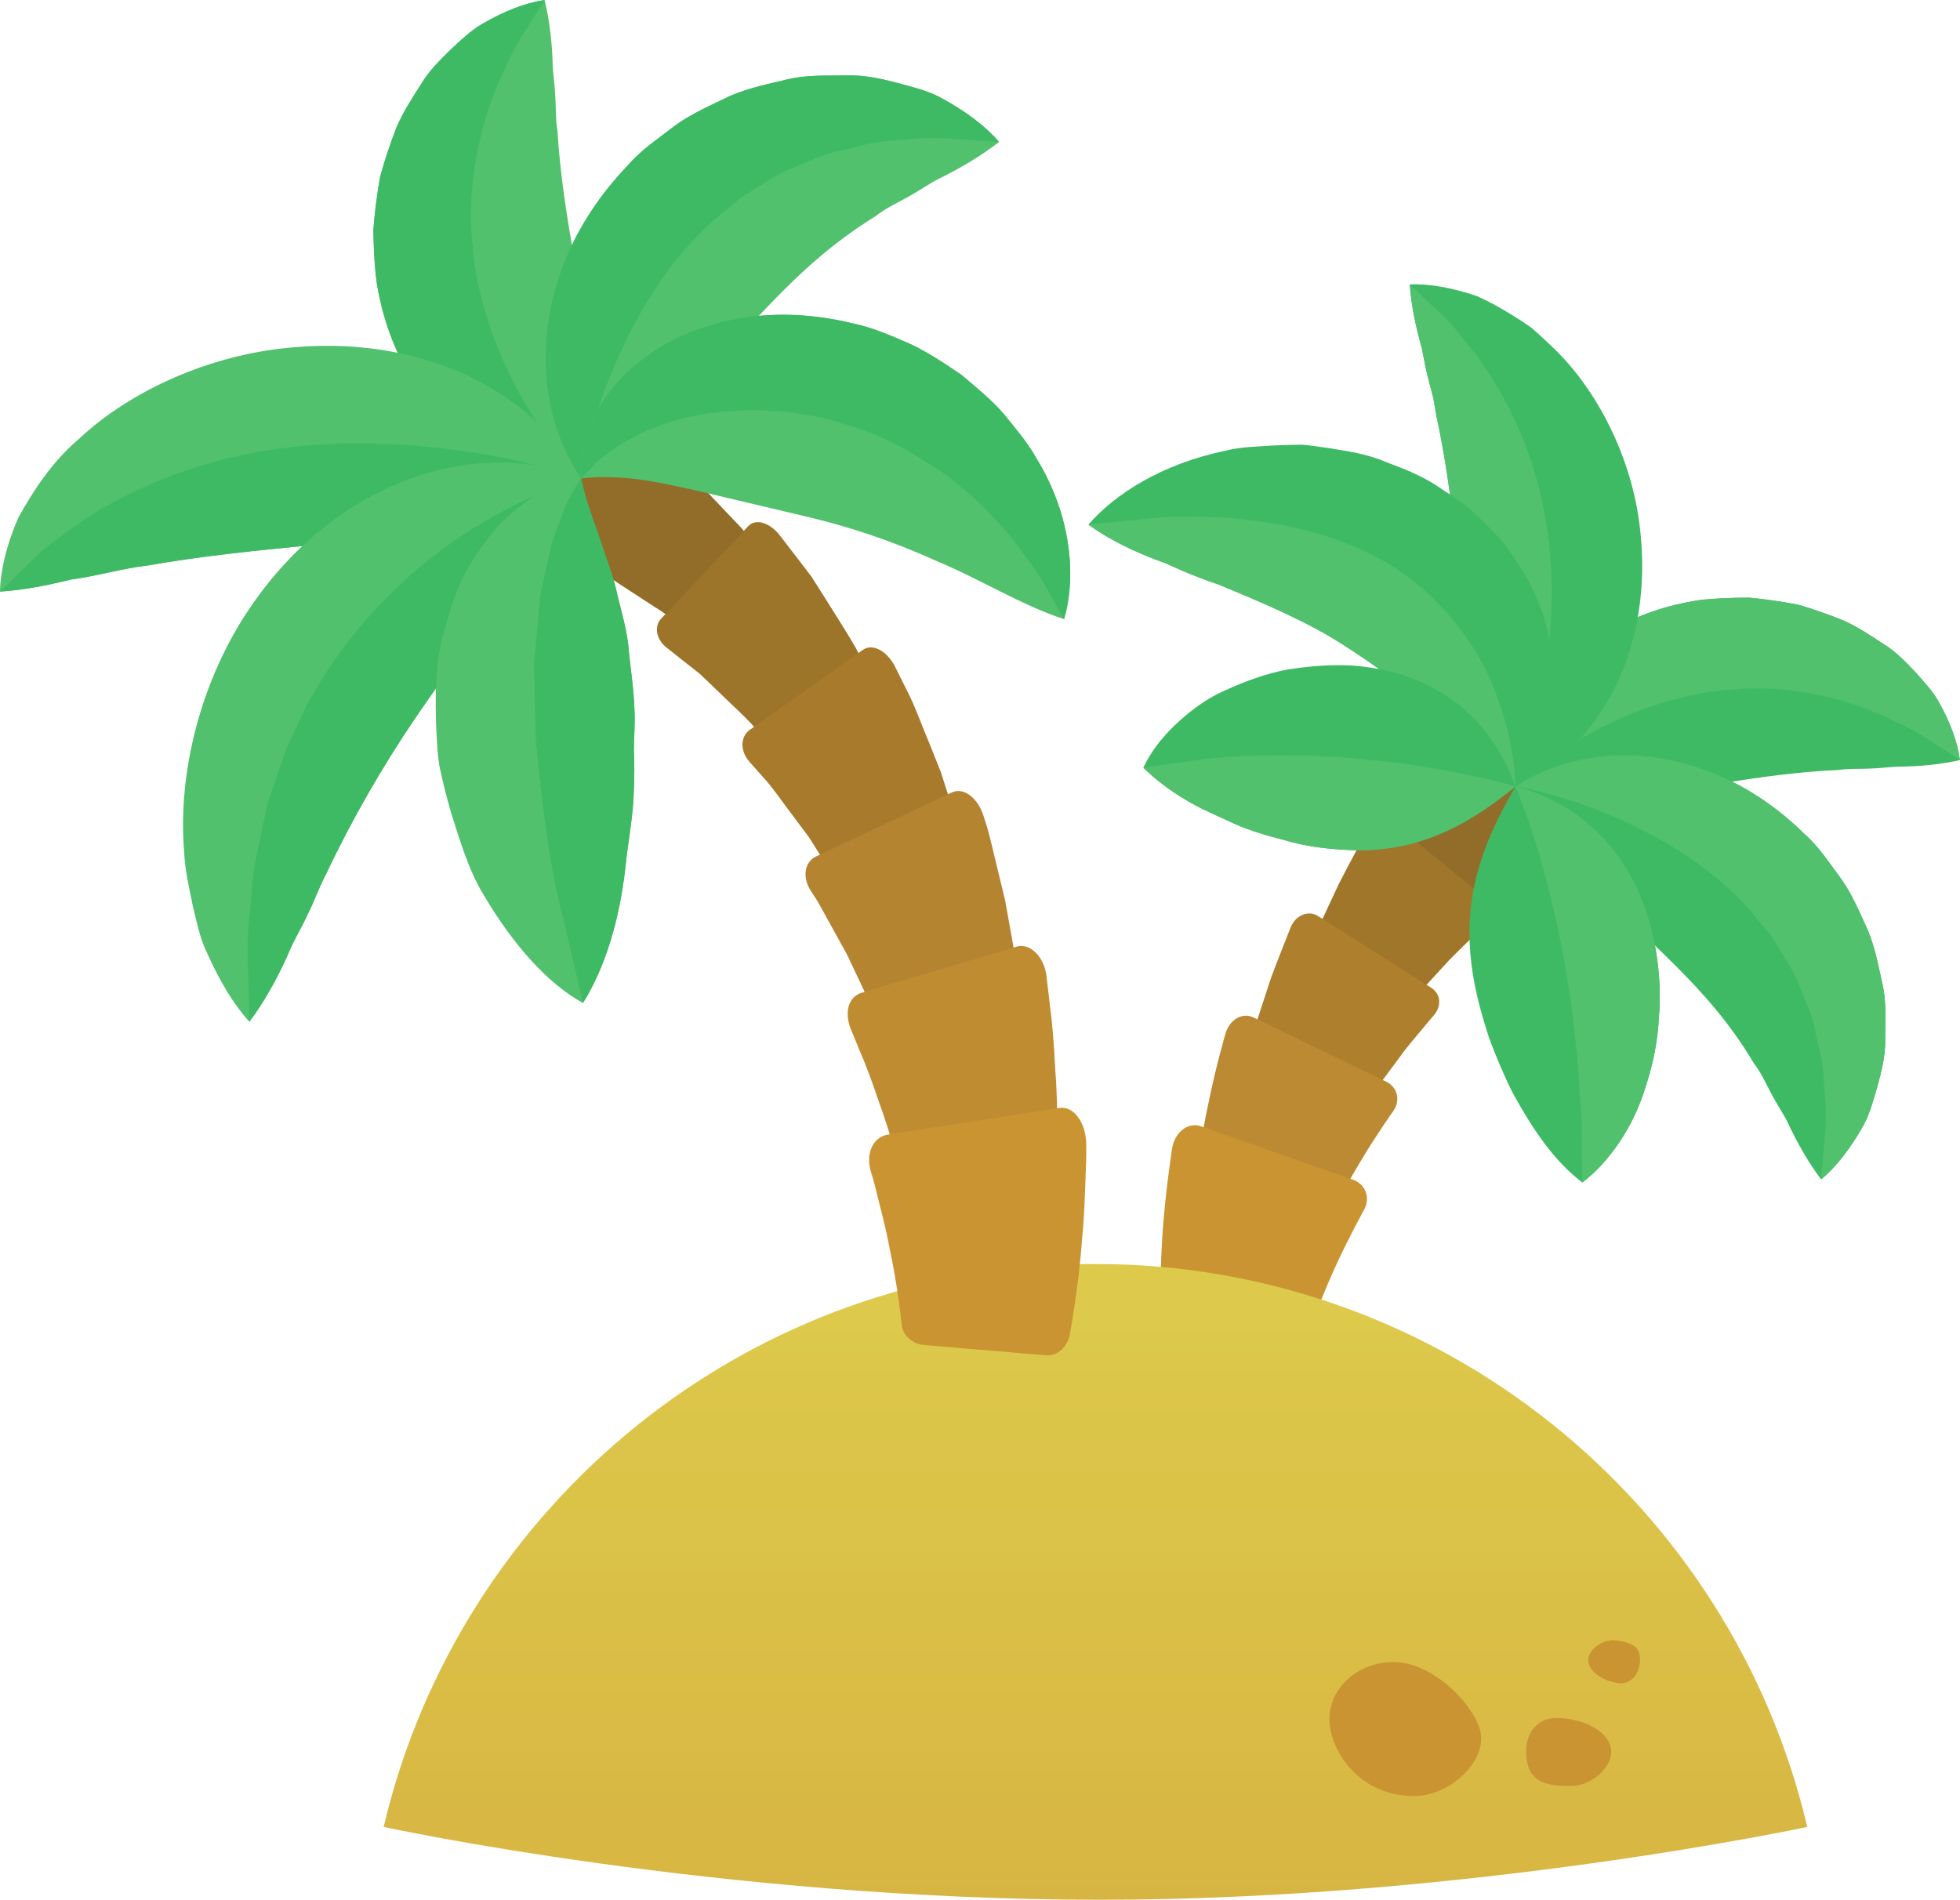 <?xml version="1.0" encoding="UTF-8"?><svg xmlns="http://www.w3.org/2000/svg" xmlns:xlink="http://www.w3.org/1999/xlink" height="1902.1" preserveAspectRatio="xMidYMid meet" version="1.0" viewBox="245.3 275.2 1962.0 1902.1" width="1962.0" zoomAndPan="magnify"><defs><clipPath id="a"><path d="M 629 1540 L 2055 1540 L 2055 2178 L 629 2178 Z M 629 1540"/></clipPath><clipPath id="b"><path d="M 2054.422 2104.398 C 1978.359 1781.289 1688.23 1540.762 1341.879 1540.762 C 995.566 1540.762 705.395 1781.289 629.336 2104.398 C 629.336 2104.398 965.492 2177.309 1346.5 2177.309 C 1714.371 2177.309 2054.422 2104.398 2054.422 2104.398 Z M 2054.422 2104.398"/></clipPath><clipPath id="c"><path d="M 2054.418 2104.402 C 1978.355 1781.289 1688.23 1540.762 1341.875 1540.762 C 995.566 1540.762 705.395 1781.289 629.336 2104.402 C 629.336 2104.402 965.492 2177.309 1346.5 2177.309 C 1714.367 2177.309 2054.418 2104.402 2054.418 2104.402"/></clipPath><linearGradient gradientTransform="rotate(90 -99.44 1441.32) scale(1653.56)" gradientUnits="userSpaceOnUse" id="d" x1="0" x2=".385" xlink:actuate="onLoad" xlink:show="other" xlink:type="simple" xmlns:xlink="http://www.w3.org/1999/xlink" y1="0" y2="0"><stop offset="0" stop-color="#ddca4b"/><stop offset=".031" stop-color="#ddca4b"/><stop offset=".063" stop-color="#ddc94b"/><stop offset=".094" stop-color="#ddc94a"/><stop offset=".125" stop-color="#dcc84a"/><stop offset=".156" stop-color="#dcc74a"/><stop offset=".188" stop-color="#dcc649"/><stop offset=".219" stop-color="#dcc549"/><stop offset=".25" stop-color="#dbc549"/><stop offset=".313" stop-color="#dbc449"/><stop offset=".344" stop-color="#dbc348"/><stop offset=".375" stop-color="#dbc348"/><stop offset=".406" stop-color="#dbc248"/><stop offset=".438" stop-color="#dbc248"/><stop offset=".469" stop-color="#dac147"/><stop offset=".5" stop-color="#dac047"/><stop offset=".531" stop-color="#dabf46"/><stop offset=".563" stop-color="#dabf46"/><stop offset=".594" stop-color="#dabe46"/><stop offset=".625" stop-color="#dabd46"/><stop offset=".656" stop-color="#dabd45"/><stop offset=".688" stop-color="#dabc45"/><stop offset=".719" stop-color="#dabb45"/><stop offset=".75" stop-color="#d9bb45"/><stop offset=".781" stop-color="#d9ba45"/><stop offset=".813" stop-color="#d8b944"/><stop offset=".844" stop-color="#d8b844"/><stop offset=".875" stop-color="#d8b744"/><stop offset=".938" stop-color="#d8b743"/><stop offset=".969" stop-color="#d8b643"/><stop offset=".984" stop-color="#d7b542"/><stop offset="1" stop-color="#d6b542"/></linearGradient></defs><g><g><path d="M 1720.379 1178.211 C 1716.145 1181.812 1708.887 1181.547 1703.594 1177.48 L 1642.988 1130.469 C 1637.789 1126.426 1635.598 1118.703 1638.609 1113.328 C 1638.609 1113.328 1653.668 1089.719 1668.66 1066.074 C 1676.246 1054.164 1685.078 1043.262 1691.172 1034.598 C 1697.465 1026.043 1701.641 1020.348 1701.641 1020.348 C 1707.938 1011.332 1718.574 1009.113 1725.043 1015.828 L 1799.566 1093.121 C 1805.992 1099.848 1804.762 1109.871 1797.016 1115.312 C 1797.016 1115.312 1792.098 1119.035 1784.785 1124.621 C 1777.516 1130.324 1767.191 1137.305 1757.949 1145.496 C 1739.137 1161.836 1720.379 1178.211 1720.379 1178.211" fill="#926c29"/></g><g><path d="M 1660.926 1275.117 C 1656.961 1279.828 1648.582 1280.461 1642.184 1276.699 L 1567.871 1232.895 C 1561.363 1229.102 1558.07 1220.906 1560.551 1214.344 C 1560.617 1214.355 1563.352 1207.465 1568.137 1197.406 C 1572.871 1187.258 1579.199 1173.707 1585.516 1160.168 C 1599.105 1133.57 1613.844 1107.121 1613.844 1107.121 C 1619.398 1095.879 1631.945 1092.621 1639.852 1099.148 L 1733.57 1175.352 C 1741.816 1182.125 1740.855 1192.664 1733.355 1199.961 C 1733.324 1199.961 1714.645 1217.68 1696.211 1236.25 C 1687.371 1245.891 1678.516 1255.582 1671.879 1262.805 C 1665.18 1270.051 1661 1275.117 1660.926 1275.117" fill="#a0762b"/></g><g><path d="M 1614.387 1378.262 C 1610.484 1383.895 1601.242 1385.656 1593.59 1382.375 L 1505.73 1344.203 C 1498.129 1340.922 1493.477 1332.387 1495.453 1324.805 C 1495.453 1324.805 1497.59 1317.211 1500.77 1305.805 C 1504.457 1294.516 1509.387 1279.445 1514.277 1264.426 C 1519 1249.145 1525.297 1234.562 1529.535 1223.324 C 1533.988 1212.105 1536.898 1204.648 1536.898 1204.648 C 1541.641 1191.586 1554.953 1186.168 1564.605 1192.332 L 1677.883 1264.137 C 1687.805 1270.516 1688.387 1282.312 1681.012 1291.211 C 1681.012 1291.211 1676.66 1296.402 1670.125 1304.211 C 1663.723 1312.113 1654.41 1322.328 1646.551 1333.492 C 1638.336 1344.586 1630.121 1355.629 1623.969 1363.914 C 1618.188 1372.512 1614.387 1378.262 1614.387 1378.262" fill="#ae802d"/></g><g><path d="M 1580.582 1485.441 C 1577.129 1492.043 1567.273 1495.172 1558.543 1492.602 L 1457.441 1462.844 C 1448.73 1460.273 1442.496 1451.535 1443.656 1442.934 C 1443.656 1442.934 1448.445 1409.863 1455.562 1376.918 C 1462.262 1343.883 1471.711 1311.227 1471.711 1311.227 C 1475.543 1296.301 1488.617 1288.34 1500.242 1294.016 L 1632.996 1358.25 C 1644.352 1363.789 1647.293 1376.938 1640.148 1387.418 C 1640.148 1387.418 1623.625 1410.582 1608.91 1435.23 C 1593.996 1459.754 1580.582 1485.441 1580.582 1485.441" fill="#bc8a32"/></g><g><path d="M 1561.359 1593.25 C 1560.059 1596.789 1557.012 1599.301 1552.941 1601.121 C 1548.98 1602.641 1544.121 1602.691 1539.16 1602.328 L 1424.852 1590.941 C 1419.891 1590.609 1415.371 1587.262 1412.121 1583.289 C 1408.84 1579.629 1406.781 1574.461 1406.852 1569.469 C 1406.852 1569.469 1406.949 1532.449 1410.059 1496.711 C 1413.07 1460.891 1418.551 1425.219 1418.551 1425.219 C 1421.32 1408.59 1434.629 1398.23 1447.699 1402.91 L 1599.512 1456.32 C 1612.648 1461.012 1617.371 1474.801 1610.59 1486.762 C 1610.59 1486.762 1596.328 1512.602 1583.871 1539.5 C 1571.352 1566.422 1561.359 1593.25 1561.359 1593.25" fill="#ca9432"/></g><g><path d="M 1972.508 1058.75 C 1936.691 1064.195 1903.703 1067.797 1869.148 1068.27 C 1834.656 1068.949 1799.691 1065.941 1762.332 1062.598 C 1762.305 1024.992 1775.398 985.668 1804.418 951.082 C 1833.355 916.863 1880.441 885.988 1946.129 876.117 C 1962.473 874.086 1979.453 873.68 1996.082 873.586 C 2012.848 875.129 2029.586 877.621 2045.688 880.734 C 2061.637 885.383 2077.035 890.918 2091.578 896.863 C 2105.836 903.43 2118.715 912.086 2130.875 920.086 C 2143.293 927.711 2153.125 938.18 2162.289 947.781 C 2171.215 957.758 2179.637 966.75 2185.621 977.219 C 2197.539 998.262 2204.863 1018.207 2207.25 1036.246 C 2188.371 1040.469 2168.113 1042.543 2147.922 1042.746 C 2137.793 1042.883 2126.906 1044.559 2116.645 1044.734 C 2106.324 1045.293 2096.289 1044.453 2085.863 1046.129 C 2044.969 1047.906 2008.395 1053.281 1972.508 1058.75" fill="#3eba65"/></g><g><path d="M 2207.25 1036.246 C 2207.25 1036.246 2200.883 1032.102 2189.727 1024.883 C 2178.512 1017.773 2163.184 1006.387 2142.113 997.516 C 2101.801 976.84 2041.246 960.09 1980.348 965.547 C 1949.934 966.887 1920.375 975.199 1893.371 983.961 C 1866.789 994.09 1842.672 1005.453 1823.297 1017.531 C 1803.754 1029.258 1788.398 1040.523 1778.137 1048.949 C 1767.734 1057.223 1762.332 1062.598 1762.332 1062.598 C 1762.305 1024.992 1775.398 985.668 1804.418 951.082 C 1833.355 916.863 1880.441 885.988 1946.129 876.117 C 1962.473 874.086 1979.453 873.68 1996.082 873.586 C 2012.848 875.129 2029.586 877.621 2045.688 880.734 C 2061.637 885.383 2077.035 890.918 2091.578 896.863 C 2105.836 903.43 2118.715 912.086 2130.875 920.086 C 2143.293 927.711 2153.125 938.18 2162.289 947.781 C 2171.215 957.758 2179.637 966.75 2185.621 977.219 C 2197.539 998.262 2204.863 1018.207 2207.25 1036.246" fill="#51c16e"/></g><g><path d="M 1887.086 805.41 C 1894.957 875.418 1879.691 932.582 1855.941 974.793 C 1831.922 1017.066 1798.742 1046.094 1762.332 1062.59 C 1747.113 1025.832 1733.594 989.781 1724.223 951.16 C 1714.504 912.574 1708.891 872.152 1703.762 826.848 C 1698.625 781.449 1692.883 736.332 1683.094 691.016 C 1682.141 685.445 1681.117 679.656 1680.082 673.625 C 1678.711 668.301 1677.211 662.789 1675.676 657.082 C 1672.84 645.992 1670.574 634.492 1668.457 623.168 C 1662.332 602.082 1658.051 580.469 1656.414 559.938 C 1675.711 559.125 1698.496 563.078 1723.816 571.691 C 1735.652 576.91 1747.766 583.656 1760.355 591.488 C 1766.609 595.418 1773.074 599.535 1779.34 604.219 C 1785.082 609.207 1790.84 614.578 1796.688 620.16 C 1844.422 664.02 1879.727 735.52 1887.086 805.41" fill="#3eba65"/></g><g><path d="M 1656.406 559.957 C 1656.406 559.957 1662.699 565.867 1673.613 576.211 C 1679.117 581.344 1685.723 587.625 1693.316 594.812 C 1700.875 602.09 1707.656 611.891 1715.934 621.746 C 1748.535 661.504 1780.664 724.387 1791.855 792.496 C 1804.754 860.359 1797.012 930.047 1786.723 980.309 C 1776.148 1030.84 1762.32 1062.594 1762.32 1062.594 C 1747.109 1025.848 1733.582 989.785 1724.211 951.18 C 1714.492 912.586 1708.887 872.156 1703.754 826.863 C 1698.609 781.453 1692.875 736.344 1683.086 691.027 C 1682.125 685.457 1681.102 679.672 1680.066 673.637 C 1678.699 668.309 1677.199 662.805 1675.668 657.09 C 1672.824 646.004 1670.559 634.508 1668.445 623.188 C 1662.316 602.09 1658.043 580.484 1656.406 559.957" fill="#51c16e"/></g><g><path d="M 1687.77 764.391 C 1696.398 769.926 1704.637 775.578 1712.613 781.293 C 1720.246 787.551 1727.156 794.594 1733.934 801.242 C 1740.504 808.098 1747.207 814.477 1752.676 821.734 C 1758.016 829.121 1763.012 836.477 1767.633 843.797 C 1786.273 872.918 1795.301 903.324 1798.934 930.707 C 1805.504 985.867 1788.742 1031.449 1762.324 1062.594 C 1733.449 1033.984 1704.605 1008.332 1676.383 984.551 C 1647.703 960.723 1622.184 941.34 1589.242 920.438 C 1556.422 899.082 1511.848 879.621 1464.395 860.223 C 1452.309 856.148 1440.402 851.594 1428.738 846.602 C 1423.168 844.141 1417.418 841.57 1411.461 838.934 C 1405.688 836.887 1399.961 834.758 1394.422 832.512 C 1372.16 823.438 1351.758 812.695 1334.797 800.5 C 1360.652 770.414 1407.949 739.73 1471.574 726.586 C 1487.215 722.375 1504.559 722.387 1522.07 721.133 C 1530.832 720.723 1539.793 720.523 1548.832 720.457 C 1558.004 721.258 1567.297 722.684 1576.711 724.082 C 1595.5 727.059 1614.52 729.93 1633.27 738.004 C 1652.055 745.051 1670.777 752.348 1687.77 764.391" fill="#3eba65"/></g><g><path d="M 1334.797 800.496 C 1334.797 800.496 1343.73 799.586 1359.43 798.027 C 1367.301 797.219 1376.773 796.277 1387.695 795.164 C 1398.637 794.148 1410.891 792.332 1424.438 793.012 C 1478.027 791 1551.922 797.824 1616.918 829.852 C 1682.41 861.445 1727.848 923.816 1744.477 974.777 C 1754.121 1000.047 1758.027 1022.418 1760.285 1037.945 C 1762.504 1053.559 1762.328 1062.59 1762.328 1062.59 C 1733.461 1033.977 1704.609 1008.316 1676.391 984.539 C 1647.715 960.711 1622.195 941.332 1589.246 920.43 C 1556.43 899.074 1511.848 879.613 1464.402 860.215 C 1452.324 856.137 1440.406 851.586 1428.75 846.59 C 1423.172 844.125 1417.418 841.562 1411.473 838.922 C 1405.688 836.879 1399.969 834.75 1394.43 832.5 C 1372.156 823.43 1351.766 812.691 1334.797 800.496" fill="#51c16e"/></g><g><path d="M 1600.523 941.68 C 1687.809 948.828 1739.477 998.82 1762.324 1062.602 C 1709.844 1105.707 1657.016 1131.566 1586.266 1125.688 C 1568.531 1124.551 1550.684 1122.023 1532.887 1116.852 C 1515.164 1112.238 1497.887 1107.512 1480.742 1099.902 C 1463.57 1091.77 1447.559 1085.348 1432.098 1075.973 C 1416.766 1066.84 1402.324 1056.082 1389.805 1043.875 C 1396.711 1028.922 1407.523 1014.508 1421.48 1001.145 C 1435.387 988.008 1452.621 974.527 1471.809 966.363 C 1490.945 957.66 1512.418 949.531 1534.258 945.551 C 1556.09 942.125 1578.738 940.242 1600.523 941.68" fill="#3eba65"/></g><g><path d="M 1389.805 1043.875 C 1389.805 1043.875 1413.102 1040.523 1448.004 1035.496 C 1483 1031.852 1530.117 1029.98 1577.094 1032.793 C 1600.566 1033.645 1623.824 1037.203 1645.793 1039.16 C 1667.48 1042.848 1687.969 1045.312 1705.184 1049.191 C 1739.891 1055.82 1762.324 1062.602 1762.324 1062.602 C 1709.844 1105.707 1657.016 1131.566 1586.266 1125.688 C 1568.531 1124.551 1550.684 1122.023 1532.887 1116.852 C 1515.164 1112.238 1497.887 1107.512 1480.742 1099.902 C 1463.57 1091.77 1447.559 1085.348 1432.098 1075.973 C 1416.766 1066.84 1402.324 1056.082 1389.805 1043.875" fill="#51c16e"/></g><g><path d="M 1921.367 1240.93 C 1891.664 1211.469 1862.68 1184.387 1836.168 1155.141 C 1809.348 1126.121 1785.809 1095.172 1762.336 1062.59 C 1796.176 1040.754 1839.18 1028.383 1889.137 1032.246 C 1938.605 1036.406 1997.934 1057.145 2052.199 1110.777 C 2066.219 1123.109 2077.098 1140.152 2088.605 1155.477 C 2099.758 1171.316 2107.352 1190 2115.348 1207.258 C 2122.574 1225 2126.031 1244.109 2129.957 1261.848 C 2133.832 1279.727 2132.395 1297.879 2132.457 1314.57 C 2132.879 1331.41 2128.938 1347.16 2124.93 1361.789 C 2120.691 1376.359 2117.207 1389.949 2110.766 1401.75 C 2097.559 1425.32 2083.195 1443.699 2068.273 1456.066 C 2055.824 1439.438 2044.605 1420.137 2035.219 1399.918 C 2030.297 1389.777 2023.32 1379.816 2018.121 1369.66 C 2012.715 1359.57 2008.238 1349.16 2001.039 1339.957 C 1977.75 1300.68 1950.953 1270.367 1921.367 1240.93" fill="#3eba65"/></g><g><path d="M 2068.273 1456.066 C 2068.273 1456.066 2068.992 1447.359 2070.328 1432.148 C 2071.453 1416.938 2074.781 1395.219 2071.77 1369.039 C 2070.746 1356.008 2071.008 1341.699 2066.73 1327.199 C 2062.801 1312.758 2061.637 1296.609 2054.383 1281.797 C 2048.164 1266.668 2042.824 1250.488 2033.047 1236.219 C 2028.555 1228.898 2024.34 1221.316 2019.629 1214.047 L 2003.105 1193.77 C 1958.52 1139.16 1894.188 1106.145 1846.094 1086.754 C 1797.16 1067.957 1762.336 1062.59 1762.336 1062.59 C 1796.176 1040.754 1839.18 1028.383 1889.137 1032.246 C 1938.605 1036.406 1997.934 1057.145 2052.199 1110.777 C 2066.219 1123.109 2077.098 1140.152 2088.605 1155.477 C 2099.758 1171.316 2107.352 1190 2115.348 1207.258 C 2122.574 1225 2126.031 1244.109 2129.957 1261.848 C 2133.832 1279.727 2132.395 1297.879 2132.457 1314.57 C 2132.879 1331.41 2128.938 1347.16 2124.93 1361.789 C 2120.691 1376.359 2117.207 1389.949 2110.766 1401.75 C 2097.559 1425.32 2083.195 1443.699 2068.273 1456.066" fill="#51c16e"/></g><g><path d="M 1720.664 1256.41 C 1706.77 1179.355 1727.301 1122.895 1762.332 1062.59 C 1829.871 1080.137 1886.285 1133.309 1902.406 1224.199 C 1906.406 1246.895 1907.883 1270.516 1905.902 1293.797 C 1904.734 1317 1900.25 1339.879 1893.297 1361.039 C 1880.926 1403.32 1856.113 1438.699 1829.262 1459.188 C 1800.691 1437.5 1779.305 1405.379 1759.734 1369.84 C 1750.77 1351.988 1742.832 1333.25 1735.82 1314.207 C 1729.617 1295.02 1724.082 1275.711 1720.664 1256.41" fill="#3eba65"/></g><g><path d="M 1829.262 1459.188 C 1829.262 1459.188 1828.98 1433.898 1828.57 1395.938 C 1827.27 1377.027 1825.738 1354.957 1824.121 1331.297 C 1820.914 1307.797 1819.266 1282.52 1814.441 1257.664 C 1807.082 1207.566 1794.324 1158.488 1783.613 1122.145 C 1777.809 1104.047 1772.973 1089.02 1768.664 1078.801 C 1764.664 1068.512 1762.332 1062.59 1762.332 1062.59 C 1829.871 1080.137 1886.285 1133.309 1902.406 1224.199 C 1906.406 1246.895 1907.883 1270.516 1905.902 1293.797 C 1904.734 1317 1900.25 1339.879 1893.297 1361.039 C 1880.926 1403.32 1856.113 1438.699 1829.262 1459.188" fill="#51c16e"/></g><g clip-path="url(#a)"><g clip-path="url(#b)"><g clip-path="url(#c)"><path d="M 2054.418 1540.762 L 629.336 1540.762 L 629.336 2177.309 L 2054.418 2177.309 Z M 2054.418 1540.762" fill="url(#d)"/></g></g></g><g><path d="M 818.98 527.777 C 825.484 566.285 829.93 601.777 831.094 639.031 C 832.465 676.141 829.895 713.887 826.988 754.148 C 786.41 754.91 743.848 741.578 706.008 710.883 C 668.578 680.309 634.465 630.137 622.594 559.512 C 620.129 541.922 619.379 523.676 619.039 505.762 C 620.336 487.648 622.734 469.574 625.809 452.145 C 630.531 434.887 636.211 418.176 642.301 402.441 C 649.145 386.906 658.281 372.84 666.664 359.641 C 674.668 346.098 685.789 335.371 695.949 325.285 C 706.488 315.469 716.066 306.199 727.258 299.586 C 749.664 286.348 771.082 278.105 790.449 275.195 C 795.375 295.445 797.91 317.285 798.52 339.02 C 798.867 349.918 800.848 361.621 801.191 372.668 C 802.012 383.859 801.328 394.641 803.316 405.82 C 805.98 449.887 812.414 489.238 818.98 527.777" fill="#51c16e"/></g><g><path d="M 790.449 275.195 C 790.449 275.195 786.137 282.152 778.539 294.281 C 771.082 306.531 759.074 323.27 749.871 346.125 C 728.316 389.949 711.348 455.523 718.395 521.004 C 720.379 553.77 729.887 585.469 739.812 614.398 C 751.238 642.891 763.898 668.699 777.242 689.336 C 790.242 710.176 802.699 726.473 811.934 737.383 C 821.035 748.457 826.988 754.148 826.988 754.148 C 786.41 754.91 743.848 741.578 706.008 710.883 C 668.578 680.309 634.465 630.137 622.594 559.512 C 620.129 541.922 619.379 523.676 619.039 505.762 C 620.336 487.648 622.734 469.574 625.809 452.145 C 630.531 434.887 636.211 418.176 642.301 402.441 C 649.145 386.906 658.281 372.84 666.664 359.641 C 674.668 346.098 685.789 335.371 695.949 325.285 C 706.488 315.469 716.066 306.199 727.258 299.586 C 749.664 286.348 771.082 278.105 790.449 275.195" fill="#3eba65"/></g><g><path d="M 534.664 623.355 C 611.852 615.898 674.906 631.434 722.906 656 C 770.945 680.898 805.262 715.457 826.988 754.148 C 786.582 772.223 745.969 787.852 701.355 798.645 C 656.809 809.723 608.84 815.996 554.438 821.281 C 499.902 826.621 445.844 832.109 393.566 841.305 C 366.539 844.516 342.312 852.031 316.176 855.512 C 292.055 861.418 268.207 866.172 245.25 867.523 C 245.863 846.297 251.715 820.617 263.828 793.113 C 277.891 768.008 296.535 738.207 324.113 714.836 C 377.281 664.809 457.684 630.363 534.664 623.355" fill="#51c16e"/></g><g><path d="M 245.25 867.504 C 245.25 867.504 252.234 860.645 264.512 848.703 C 270.672 842.688 278.094 835.43 286.688 827.086 C 295.922 819.629 306.941 811.859 318.711 803.035 C 366.199 768.562 439.688 736.562 517.461 725.508 C 595.156 713.258 674.293 720.609 732.016 730.48 C 789.902 740.797 826.992 754.145 826.992 754.145 C 786.586 772.211 745.973 787.844 701.359 798.641 C 656.812 809.707 608.848 815.98 554.441 821.273 C 499.906 826.605 445.848 832.102 393.566 841.289 C 366.543 844.5 342.316 852.012 316.18 855.5 C 292.059 861.402 268.211 866.16 245.25 867.504" fill="#3eba65"/></g><g><path d="M 995.766 814 C 1000.727 820.734 1000.527 830.109 995.457 835.176 L 937.051 893.645 C 932.023 898.707 923.402 899.355 917.758 895.012 C 917.758 895.012 911.699 889.594 901.16 883.246 C 891.07 876.66 877.555 867.848 864.008 859.055 C 851.141 849.648 835.953 843.559 825.484 837.848 C 814.91 832.438 807.828 828.84 807.828 828.84 C 796.848 823.676 791.816 812.289 796.945 803.668 L 856.961 704.648 C 862.09 696.062 875.875 697.492 887.07 707.398 C 887.07 707.398 894.391 713.613 905.406 722.957 C 916.148 732.57 931.508 743.863 944.238 758.332 C 957.34 772.117 970.48 785.91 980.199 796.242 C 990.223 806.242 995.766 814 995.766 814" fill="#926c29"/></g><g><path d="M 1113.281 946.062 C 1117.301 954.355 1115.062 964.258 1108.469 968.543 L 1032.305 1018.117 C 1025.711 1022.391 1016.129 1021.262 1010.855 1015.371 C 1010.855 1015.371 1005.246 1008.969 996.961 999.332 C 988.207 990.094 975.613 978.668 963.707 966.984 C 957.617 961.215 951.629 955.395 945.984 949.992 C 939.824 945.168 934.145 940.66 929.219 936.805 C 919.434 929.109 913.004 923.992 913.004 923.992 C 902.363 915.984 899.66 902.707 907.117 894.617 L 994.363 801.938 C 1001.887 793.879 1016.496 798.629 1026.363 811.879 C 1026.363 811.879 1032.547 819.895 1041.848 831.953 C 1046.438 837.949 1051.781 844.938 1057.52 852.449 C 1062.516 860.426 1067.93 868.902 1073.324 877.387 C 1083.832 894.465 1094.742 911.059 1101.996 924.023 C 1108.773 937.273 1113.281 946.062 1113.281 946.062" fill="#9c742a"/></g><g><path d="M 1203 1097.852 C 1205.879 1107.391 1201.672 1117.469 1193.77 1120.75 L 1102.309 1158.969 C 1094.34 1162.25 1084.211 1159.211 1079.422 1151.941 C 1079.422 1151.941 1074.629 1144.359 1067.449 1133.051 C 1063.891 1127.41 1059.711 1120.84 1055.301 1113.809 C 1050.34 1107.129 1045.039 1100.02 1039.73 1092.922 C 1028.922 1078.98 1019.371 1064.371 1010.449 1054.789 C 1001.762 1045.031 996.012 1038.539 996.012 1038.539 C 986.156 1027.828 985.918 1013.148 995.668 1006.102 L 1108.98 925.922 C 1118.77 918.941 1133.551 927.031 1141.488 943.148 C 1141.488 943.148 1146.211 952.59 1153.25 966.719 C 1160.648 980.711 1167.629 1000.629 1175.77 1019.789 C 1179.602 1029.43 1183.43 1039.051 1187.059 1048.109 C 1190 1057.352 1192.809 1065.941 1195.129 1073.328 C 1199.82 1088.039 1203 1097.852 1203 1097.852" fill="#a87b2c"/></g><g><path d="M 1265.75 1261.75 C 1266.949 1272.461 1260.551 1282.602 1251.52 1284.809 L 1147.27 1310.5 C 1138.199 1312.691 1128.141 1307.641 1124.48 1298.922 C 1124.48 1298.922 1121.441 1290.039 1115.141 1277.422 C 1109.191 1264.789 1101.25 1247.961 1093.281 1231.129 C 1084.422 1215.012 1075.449 1198.859 1068.82 1186.781 C 1065.559 1180.762 1062.719 1175.801 1060.43 1172.52 C 1058.211 1169.18 1057.039 1167.25 1057.039 1167.25 C 1048.219 1154.012 1050.41 1138.34 1062.18 1132.691 L 1198.148 1068.641 C 1209.91 1063.031 1224.422 1074.25 1230.031 1092.711 C 1230.031 1092.711 1230.82 1095.301 1232.289 1099.898 C 1233.859 1104.422 1235.57 1111.031 1237.488 1119.012 C 1241.32 1134.852 1246.422 1155.961 1251.52 1177.07 C 1255.281 1198.25 1259.109 1219.422 1261.922 1235.301 C 1264.93 1251.07 1265.75 1261.75 1265.75 1261.75" fill="#b48430"/></g><g><path d="M 1304 1432.891 C 1303.801 1444.551 1295.172 1454.422 1285.219 1455.398 L 1170.262 1466.898 C 1160.199 1467.871 1150.379 1460.969 1147.711 1451.191 C 1147.711 1451.191 1145.012 1441.809 1140.871 1427.75 C 1137.012 1413.691 1131.289 1395.148 1124.578 1376.949 C 1118.488 1358.609 1111.762 1340.609 1105.969 1327.441 C 1100.461 1314.16 1096.871 1305.328 1096.871 1305.328 C 1090.578 1289.379 1094.102 1273.359 1107.82 1269.172 L 1262.949 1223.02 C 1276.078 1219.02 1290.93 1232.941 1292.98 1253.551 C 1292.98 1253.551 1294.25 1264.84 1296.27 1281.73 C 1298.559 1298.531 1300.41 1321.07 1301.469 1343.52 C 1303.25 1365.891 1303.73 1388.27 1303.691 1405.07 C 1303.871 1421.77 1304 1432.891 1304 1432.891" fill="#c08c31"/></g><g><path d="M 1316.25 1611 C 1313.961 1623.941 1303.391 1633.18 1292.711 1632.219 L 1169.34 1621.781 C 1158.66 1620.82 1149.078 1612.031 1147.988 1601.922 C 1147.988 1601.922 1144.191 1563.738 1135.738 1524.781 C 1132.25 1505.488 1126.98 1486.16 1123.449 1471.82 C 1120.07 1457.449 1116.988 1448.012 1116.988 1447.969 C 1111.648 1430.391 1119.141 1413.59 1134.031 1411.211 L 1305.371 1384.539 C 1320.219 1382.16 1332.469 1399.219 1332.672 1421.359 C 1332.672 1421.359 1332.949 1433.18 1332.059 1451.02 C 1331.41 1468.809 1330.828 1492.309 1328.43 1516.059 C 1325.148 1563.121 1316.25 1611 1316.25 1611" fill="#ca9432"/></g><g><path d="M 496.008 883.062 C 546.234 809.164 611.719 767.457 670.223 749.766 C 729.141 731.906 783.676 736.086 826.992 754.145 C 801.332 793.18 776.938 831.5 749.324 870.387 C 721.922 909.473 692.328 948.086 660.438 994.996 C 628.723 1041.961 598.102 1094.453 571.961 1149.828 C 564.707 1163.352 560.055 1177.508 553.176 1190.859 C 547.191 1204.371 538.84 1217.301 533.879 1230.172 C 522.488 1255.703 509.348 1279.012 494.91 1298.211 C 479.582 1281.344 465.215 1257.867 452.418 1228.934 C 445.301 1214.547 442.359 1198.535 438.117 1181.445 C 434.762 1164.301 430.246 1145.977 429.562 1126.809 C 423.266 1050.141 445.574 956.766 496.008 883.062" fill="#51c16e"/></g><g><path d="M 494.91 1298.23 C 494.91 1298.23 494.637 1287.414 494.156 1268.492 C 494.363 1249.602 491.008 1222.543 495.285 1190.242 C 497.133 1174.168 497.305 1156.473 500.793 1138.23 C 504.559 1120.07 508.594 1100.918 512.734 1081.039 C 519.305 1061.91 525.703 1041.926 533.023 1021.973 C 542.707 1003.062 550.539 982.703 562.035 964.438 C 605.898 889.5 672.344 830.383 728.691 798.469 C 756.406 781.598 781.277 770.816 798.863 763.832 C 816.453 756.863 826.988 754.152 826.988 754.152 C 801.328 793.195 776.934 831.508 749.32 870.402 C 721.918 909.484 692.324 948.098 660.434 995.008 C 628.719 1041.965 598.098 1094.469 571.957 1149.836 C 564.707 1163.352 560.051 1177.512 553.176 1190.867 C 547.188 1204.371 538.84 1217.301 533.879 1230.172 C 522.484 1255.719 509.348 1279.016 494.91 1298.23" fill="#3eba65"/></g><g><path d="M 681.648 994.59 C 681.031 962.656 681.648 933.73 690.27 905.891 C 697.797 878.488 705.598 854.586 720.652 832.945 C 727.496 822.277 734.68 812.605 742.141 803.832 C 749.734 795.039 759.586 786.996 768.348 780.254 C 785.727 766.812 806.941 756.77 826.988 754.152 C 831.164 774.629 837.598 791.727 844.164 810.094 C 847.312 819.398 850.219 828.121 852.926 836.215 C 856.344 845.406 859.25 854.473 861.613 863.402 C 865.309 880.57 871.777 900.723 874.238 920.977 C 875.641 940.723 880.02 963.914 880.5 988.66 C 880.977 1001.07 879.953 1013.492 879.812 1026.398 C 880.43 1039.434 880.395 1052.562 879.812 1065.723 C 879.367 1092.043 873.793 1118.465 871.262 1144.242 C 865.512 1195.66 851.211 1244.016 828.836 1279.422 C 793.73 1260.211 759.039 1221.344 729.684 1171.633 C 714.629 1146.992 705.871 1117.641 696.566 1087.977 C 692.254 1073.027 688.426 1057.762 685.207 1042.426 C 682.711 1026.805 682.266 1010.449 681.648 994.59" fill="#51c16e"/></g><g><path d="M 828.836 1279.422 C 828.836 1279.422 821.172 1246.664 809.742 1197.535 C 796.402 1148.848 787.645 1081.883 781.621 1015.012 C 781.211 998.207 780.801 981.398 780.422 964.844 C 780.219 956.57 780.012 948.391 779.773 940.273 C 780.527 932.188 781.246 924.195 781.965 916.383 C 783.465 900.672 784.906 885.48 786.273 871.109 C 788.809 856.898 792.332 843.656 794.965 831.34 C 797.223 818.867 801.191 808.043 805.023 798.5 C 808.75 788.984 811.32 780.328 815.219 774.066 C 821.855 760.863 826.988 754.152 826.988 754.152 C 831.164 774.629 837.598 791.727 844.164 810.094 C 847.312 819.398 850.219 828.121 852.926 836.215 C 856.344 845.406 859.25 854.473 861.613 863.402 C 865.309 880.57 871.777 900.723 874.238 920.977 C 875.641 940.723 880.02 963.914 880.5 988.66 C 880.977 1001.07 879.953 1013.492 879.812 1026.398 C 880.43 1039.434 880.395 1052.562 879.812 1065.723 C 879.367 1092.043 873.793 1118.465 871.262 1144.242 C 865.512 1195.66 851.211 1244.016 828.836 1279.422" fill="#3eba65"/></g><g><path d="M 1016.191 579.602 C 984.992 612.043 956.352 643.773 925.352 672.953 C 894.531 702.352 861.617 728.328 826.988 754.152 C 802.801 718.152 788.637 672.062 791.922 618.117 C 795.445 564.73 816.758 500.391 873.59 440.961 C 886.594 425.562 904.793 413.617 921.082 400.91 C 937.91 388.605 957.961 380.117 976.367 371.141 C 995.359 362.988 1015.922 358.938 1034.941 354.359 C 1054.102 349.945 1073.668 351.121 1091.738 350.719 C 1109.91 350 1126.91 353.945 1142.75 357.984 C 1158.559 362.293 1173.238 365.801 1186.07 372.496 C 1211.73 386.246 1231.809 401.48 1245.391 417.332 C 1227.699 431.031 1207.109 443.453 1185.449 453.977 C 1174.668 459.434 1164.07 467.199 1153.191 472.941 C 1142.379 478.965 1131.289 483.996 1121.441 491.863 C 1079.559 517.699 1047.398 547.148 1016.191 579.602" fill="#51c16e"/></g><g><path d="M 1245.391 417.332 C 1245.391 417.332 1235.992 416.699 1219.559 415.562 C 1203.141 414.609 1179.699 411.398 1151.578 415.152 C 1137.52 416.453 1122.051 416.453 1106.52 421.316 C 1091.02 425.832 1073.668 427.367 1057.801 435.48 C 1041.582 442.422 1024.301 448.445 1009.109 459.305 C 1001.309 464.258 993.203 468.941 985.469 474.191 L 963.914 492.367 C 905.852 541.406 871.398 611.32 851.457 663.461 C 832.055 716.578 826.988 754.152 826.988 754.152 C 802.801 718.152 788.637 672.062 791.922 618.117 C 795.445 564.73 816.758 500.391 873.59 440.961 C 886.594 425.562 904.793 413.617 921.082 400.91 C 937.91 388.605 957.961 380.117 976.367 371.141 C 995.359 362.988 1015.922 358.938 1034.941 354.359 C 1054.102 349.945 1073.668 351.121 1091.738 350.719 C 1109.91 350 1126.91 353.945 1142.75 357.984 C 1158.559 362.293 1173.238 365.801 1186.07 372.496 C 1211.73 386.246 1231.809 401.48 1245.391 417.332" fill="#3eba65"/></g><g><path d="M 1050.816 792.031 C 1029.395 786.953 999.289 779.852 939.895 765.789 C 905.406 758.434 869.961 749.562 826.988 754.16 C 822.715 711.383 849.363 659.965 898.973 627.457 C 948.141 594.492 1020.227 579.613 1098.926 599.008 C 1118.836 602.996 1137.516 611.453 1156.098 619.414 C 1174.391 628.012 1191.293 639.352 1207.621 650.414 C 1222.707 663.262 1237.898 675.531 1250.215 689.758 C 1262.062 704.547 1274.09 718.289 1282.512 733.66 C 1319.5 793.719 1322.121 855.723 1310.434 895.086 C 1268.691 881.699 1226.395 854.918 1180.941 836.098 C 1136.387 815.941 1092.457 801.684 1050.816 792.031" fill="#51c16e"/></g><g><path d="M 1310.434 895.086 C 1310.434 895.086 1305.941 887.125 1297.98 873.152 C 1293.867 866.27 1289.57 857.48 1283.363 848.172 C 1276.793 839.141 1269.402 828.984 1261.293 817.859 C 1253.191 806.773 1242.137 796.594 1231.668 784.852 C 1220.859 773.395 1207.312 763.57 1194.477 752.172 C 1166.117 732.973 1134.746 713.047 1099.395 702.594 C 1029.805 678.348 952.652 682.359 901.711 702.973 C 888.434 706.867 878.035 714.461 867.871 719.059 C 858.738 725.445 850.836 731.191 844.504 736.086 C 833.352 747.586 826.988 754.16 826.988 754.16 C 822.715 711.383 849.363 659.965 898.973 627.457 C 948.141 594.492 1020.227 579.613 1098.926 599.008 C 1118.836 602.996 1137.516 611.453 1156.098 619.414 C 1174.391 628.012 1191.293 639.352 1207.621 650.414 C 1222.707 663.262 1237.898 675.531 1250.215 689.758 C 1262.062 704.547 1274.09 718.289 1282.512 733.66 C 1319.5 793.719 1322.121 855.723 1310.434 895.086" fill="#3eba65"/></g><g><path d="M 1725.762 2003.758 C 1737.84 2034.949 1698.906 2072.238 1663.453 2073.371 C 1606.691 2075.219 1576.074 2027.969 1576.074 1996.422 C 1576.074 1964.879 1604.816 1939.301 1640.328 1939.301 C 1675.77 1939.301 1714.375 1974.352 1725.762 2003.758" fill="#ca9432"/></g><g><path d="M 1856.82 2021.812 C 1864.004 2040.352 1840.879 2062.582 1819.746 2063.281 C 1785.898 2064.34 1776.281 2054.59 1773.582 2037.07 C 1769.98 2013.98 1781.965 1995.332 1803.109 1995.332 C 1824.254 1995.332 1850.051 2004.27 1856.82 2021.812" fill="#ca9432"/></g><g><path d="M 1835.387 1939.797 C 1832.957 1927.887 1849.176 1916.227 1861.902 1917.559 C 1882.371 1919.68 1887.117 1926.418 1886.941 1937.34 C 1886.711 1951.719 1877.633 1962.09 1864.945 1960.336 C 1852.211 1958.617 1837.645 1951.02 1835.387 1939.797" fill="#ca9432"/></g></g></svg>